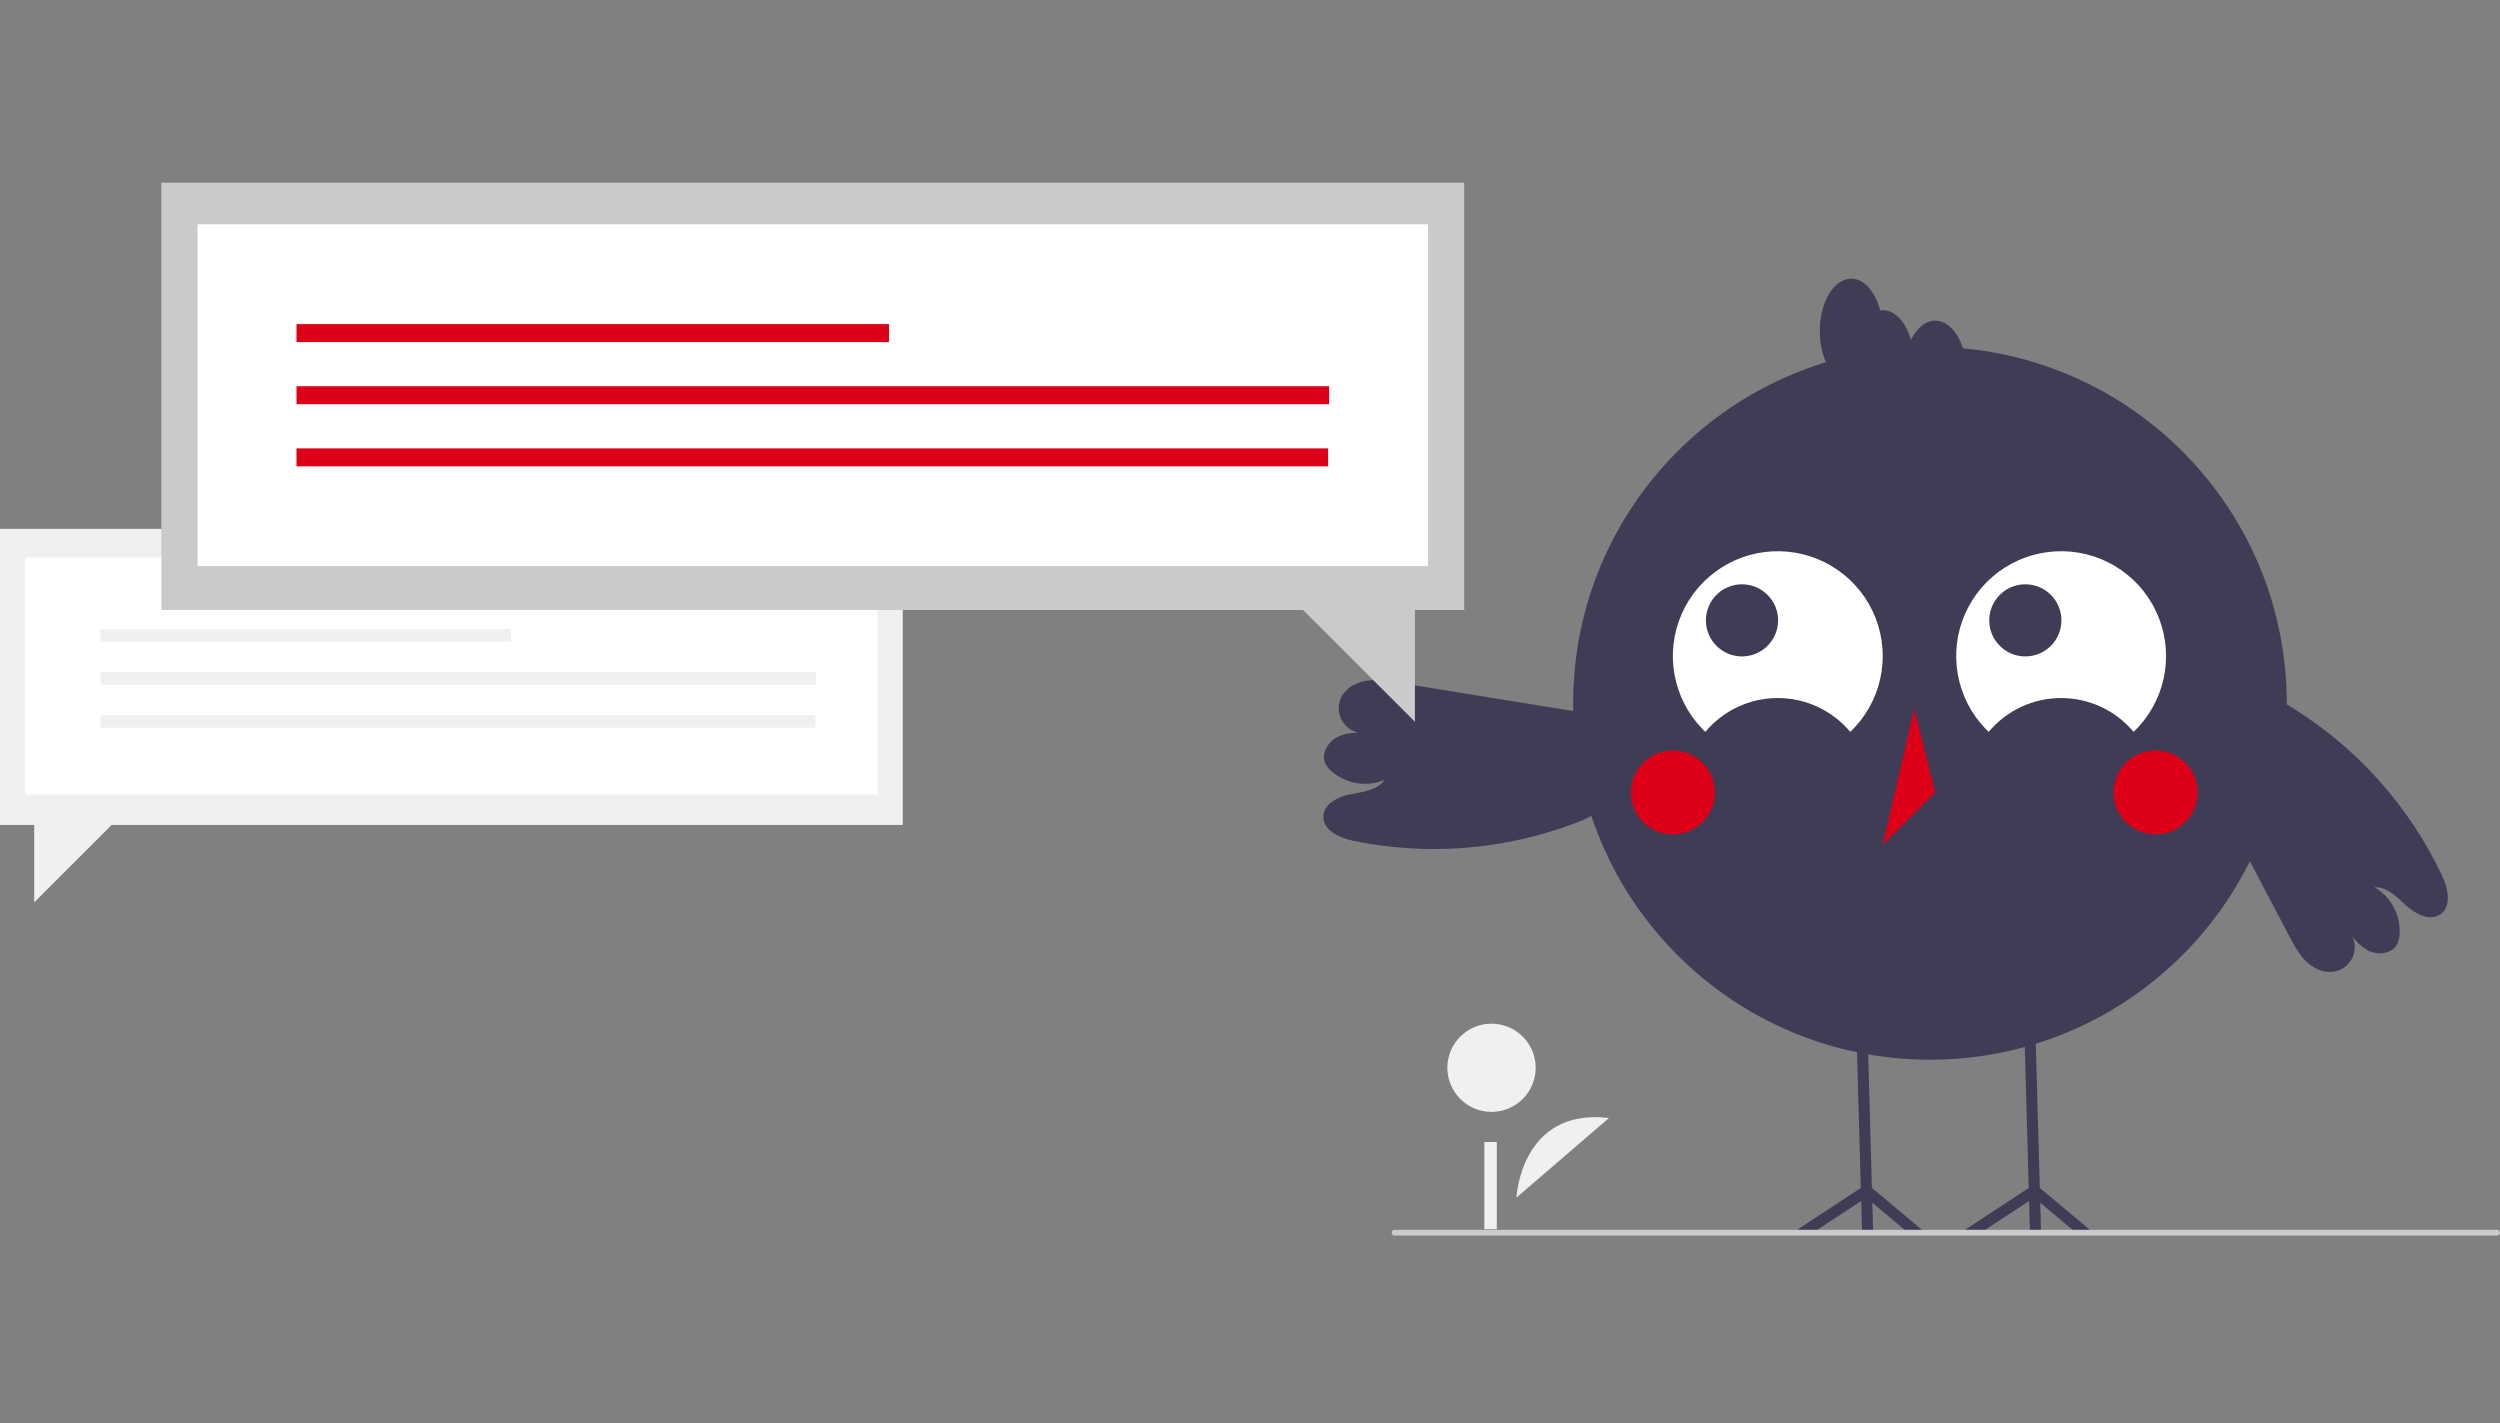 <svg width="520" height="296" viewBox="0 0 520 296" fill="none" xmlns="http://www.w3.org/2000/svg">
<rect x="0" y="0" width="520" height="296" fill="#808080" stroke="none"/>
<path d="M187.771 110.004H0V171.584H7.113V187.69L23.234 171.584H187.771V110.004Z" fill="#F0F0F0"/>
<path d="M182.555 116.001H5.216V165.265H182.555V116.001Z" fill="white"/>
<path d="M106.284 130.857H20.899V133.446H106.284V130.857Z" fill="#F0F0F0"/>
<path d="M169.717 139.812H20.899V142.401H169.717V139.812Z" fill="#F0F0F0"/>
<path d="M169.572 148.767H20.899V151.356H169.572V148.767Z" fill="#F0F0F0"/>
<path d="M315.419 249.101C315.419 249.101 316.314 230.365 334.663 232.543L315.419 249.101Z" fill="#F0F0F0"/>
<path d="M310.235 231.272C315.307 231.272 319.419 227.164 319.419 222.097C319.419 217.031 315.307 212.923 310.235 212.923C305.163 212.923 301.052 217.031 301.052 222.097C301.052 227.164 305.163 231.272 310.235 231.272Z" fill="#F0F0F0"/>
<path d="M311.333 237.546H308.741V255.674H311.333V237.546Z" fill="#F0F0F0"/>
<path d="M401.431 220.419C442.418 220.419 475.645 187.226 475.645 146.28C475.645 105.334 442.418 72.14 401.431 72.14C360.444 72.14 327.218 105.334 327.218 146.28C327.218 187.226 360.444 220.419 401.431 220.419Z" fill="#3F3D56"/>
<path d="M354.709 152.231C356.553 150.027 358.858 148.254 361.462 147.037C364.066 145.82 366.906 145.189 369.782 145.189C372.657 145.189 375.497 145.82 378.101 147.037C380.705 148.254 383.011 150.027 384.854 152.231C387.976 149.253 390.145 145.417 391.085 141.208C392.025 136.999 391.695 132.605 390.136 128.584C388.577 124.562 385.859 121.092 382.326 118.614C378.793 116.135 374.604 114.759 370.288 114.659C365.972 114.559 361.723 115.739 358.079 118.052C354.435 120.364 351.559 123.704 349.815 127.649C348.071 131.594 347.537 135.967 348.28 140.215C349.024 144.464 351.012 148.396 353.993 151.516C354.226 151.76 354.465 151.998 354.709 152.231Z" fill="white"/>
<path d="M413.643 152.231C415.486 150.027 417.791 148.254 420.396 147.037C423 145.82 425.84 145.19 428.715 145.19C431.59 145.19 434.43 145.82 437.035 147.037C439.639 148.254 441.944 150.027 443.787 152.231C446.91 149.253 449.078 145.417 450.019 141.208C450.959 136.999 450.629 132.605 449.069 128.584C447.51 124.562 444.793 121.092 441.26 118.614C437.727 116.135 433.538 114.759 429.222 114.659C424.906 114.559 420.657 115.739 417.013 118.052C413.369 120.364 410.493 123.704 408.748 127.649C407.004 131.594 406.47 135.967 407.214 140.215C407.958 144.464 409.946 148.396 412.927 151.516C413.16 151.76 413.399 151.998 413.643 152.231Z" fill="white"/>
<path d="M362.336 136.534C366.482 136.534 369.844 133.176 369.844 129.034C369.844 124.891 366.482 121.533 362.336 121.533C358.189 121.533 354.827 124.891 354.827 129.034C354.827 133.176 358.189 136.534 362.336 136.534Z" fill="#3F3D56"/>
<path d="M421.267 136.534C425.414 136.534 428.776 133.176 428.776 129.034C428.776 124.891 425.414 121.533 421.267 121.533C417.12 121.533 413.759 124.891 413.759 129.034C413.759 133.176 417.12 136.534 421.267 136.534Z" fill="#3F3D56"/>
<path d="M347.954 173.537C352.776 173.537 356.685 169.632 356.685 164.815C356.685 159.997 352.776 156.092 347.954 156.092C343.132 156.092 339.223 159.997 339.223 164.815C339.223 169.632 343.132 173.537 347.954 173.537Z" fill="#DD0018"/>
<path d="M448.36 173.537C453.182 173.537 457.091 169.632 457.091 164.815C457.091 159.997 453.182 156.092 448.36 156.092C443.538 156.092 439.629 159.997 439.629 164.815C439.629 169.632 443.538 173.537 448.36 173.537Z" fill="#DD0018"/>
<path d="M398.157 147.37L391.609 175.717L402.522 164.815L398.157 147.37Z" fill="#DD0018"/>
<path d="M431.804 256.398L424.369 250.165L424.543 256.398H422.234L422.049 249.807L412.012 256.398H407.81L421.974 247.097L421.425 227.567L421.015 212.817L423.319 212.754L423.735 227.567L424.283 247.08L435.394 256.398H431.804Z" fill="#3F3D56"/>
<path d="M396.877 256.398L389.443 250.165L389.616 256.398H387.313L387.129 249.807L377.091 256.398H372.889L387.048 247.097L386.5 227.567L386.09 212.817L388.398 212.754L388.814 227.567L389.356 247.08L400.468 256.398H396.877Z" fill="#3F3D56"/>
<path d="M402.523 66.689C400.487 66.689 398.69 68.269 397.489 70.696C396.431 67.047 394.206 64.508 391.609 64.508C391.433 64.526 391.257 64.555 391.085 64.596C390.087 60.7 387.766 57.967 385.061 57.967C381.444 57.967 378.513 62.848 378.513 68.87C378.513 74.891 381.444 79.772 385.061 79.772C385.237 79.755 385.413 79.725 385.585 79.684C386.584 83.581 388.904 86.314 391.609 86.314C393.645 86.314 395.442 84.734 396.643 82.307C397.701 85.957 399.926 88.495 402.523 88.495C406.139 88.495 409.071 83.613 409.071 77.592C409.071 71.57 406.139 66.689 402.523 66.689Z" fill="#3F3D56"/>
<path d="M331.461 148.587L290.579 141.962C288.519 141.628 286.421 141.294 284.354 141.584C282.287 141.875 280.219 142.892 279.165 144.691C278.659 145.556 278.413 146.549 278.458 147.55C278.503 148.551 278.836 149.518 279.418 150.334C280 151.15 280.805 151.782 281.737 152.152C282.669 152.522 283.688 152.615 284.672 152.42C282.441 152.348 280.095 152.3 278.115 153.33C276.135 154.361 274.733 156.863 275.698 158.874C275.988 159.429 276.38 159.925 276.853 160.335C278.344 161.669 280.182 162.555 282.155 162.889C284.128 163.223 286.155 162.993 288.002 162.224C286.497 164.38 283.511 164.7 280.928 165.199C278.344 165.699 275.358 167.159 275.262 169.785C275.154 172.737 278.67 174.306 281.565 174.907C297.022 178.084 313.066 176.778 327.804 171.142C329.46 170.572 331.028 169.773 332.461 168.766C334.067 167.548 335.288 165.893 335.977 163.999C336.666 162.106 336.794 160.054 336.346 158.09C335.898 156.125 334.893 154.331 333.451 152.923C332.009 151.514 330.191 150.551 328.215 150.148" fill="#3F3D56"/>
<path d="M507.92 182.063C501.173 167.811 490.485 155.786 477.119 147.405C475.668 146.425 474.086 145.654 472.42 145.114C470.48 144.564 468.422 144.584 466.493 145.172C464.564 145.76 462.845 146.891 461.543 148.429C460.241 149.967 459.409 151.848 459.149 153.846C458.889 155.843 459.21 157.874 460.075 159.694L456.876 158.041C463.299 170.249 469.722 182.457 476.145 194.665C477.116 196.51 478.11 198.386 479.584 199.862C481.059 201.337 483.115 202.378 485.188 202.138C486.011 202.046 486.8 201.757 487.489 201.298C488.177 200.838 488.745 200.219 489.145 199.495C489.544 198.77 489.764 197.961 489.786 197.133C489.808 196.306 489.63 195.486 489.269 194.742C490.17 196.011 491.356 197.053 492.731 197.784C494.745 198.746 497.59 198.362 498.619 196.382C498.889 195.817 499.05 195.207 499.093 194.582C499.265 192.59 498.869 190.59 497.951 188.814C497.033 187.038 495.63 185.558 493.904 184.545C496.534 184.451 498.585 186.643 500.537 188.406C502.489 190.168 505.451 191.675 507.611 190.173C510.037 188.486 509.179 184.735 507.92 182.063Z" fill="#3F3D56"/>
<path d="M33.56 38H304.566V126.878H294.301V150.122L271.033 126.878H33.56V38Z" fill="#CACACA"/>
<path d="M297.039 46.655H41.089V117.757H297.039V46.655Z" fill="white"/>
<path d="M184.904 67.414H61.671V71.15H184.904V67.414Z" fill="#DD0018"/>
<path d="M276.456 80.338H61.671V84.074H276.456V80.338Z" fill="#DD0018"/>
<path d="M276.246 93.262H61.671V96.998H276.246V93.262Z" fill="#DD0018"/>
<path d="M519.398 257H290.071C289.911 257 289.758 256.937 289.645 256.824C289.532 256.711 289.469 256.558 289.469 256.399C289.469 256.239 289.532 256.086 289.645 255.973C289.758 255.861 289.911 255.797 290.071 255.797H519.398C519.558 255.797 519.711 255.861 519.824 255.973C519.937 256.086 520 256.239 520 256.399C520 256.558 519.937 256.711 519.824 256.824C519.711 256.937 519.558 257 519.398 257Z" fill="#CACACA"/>
</svg>
